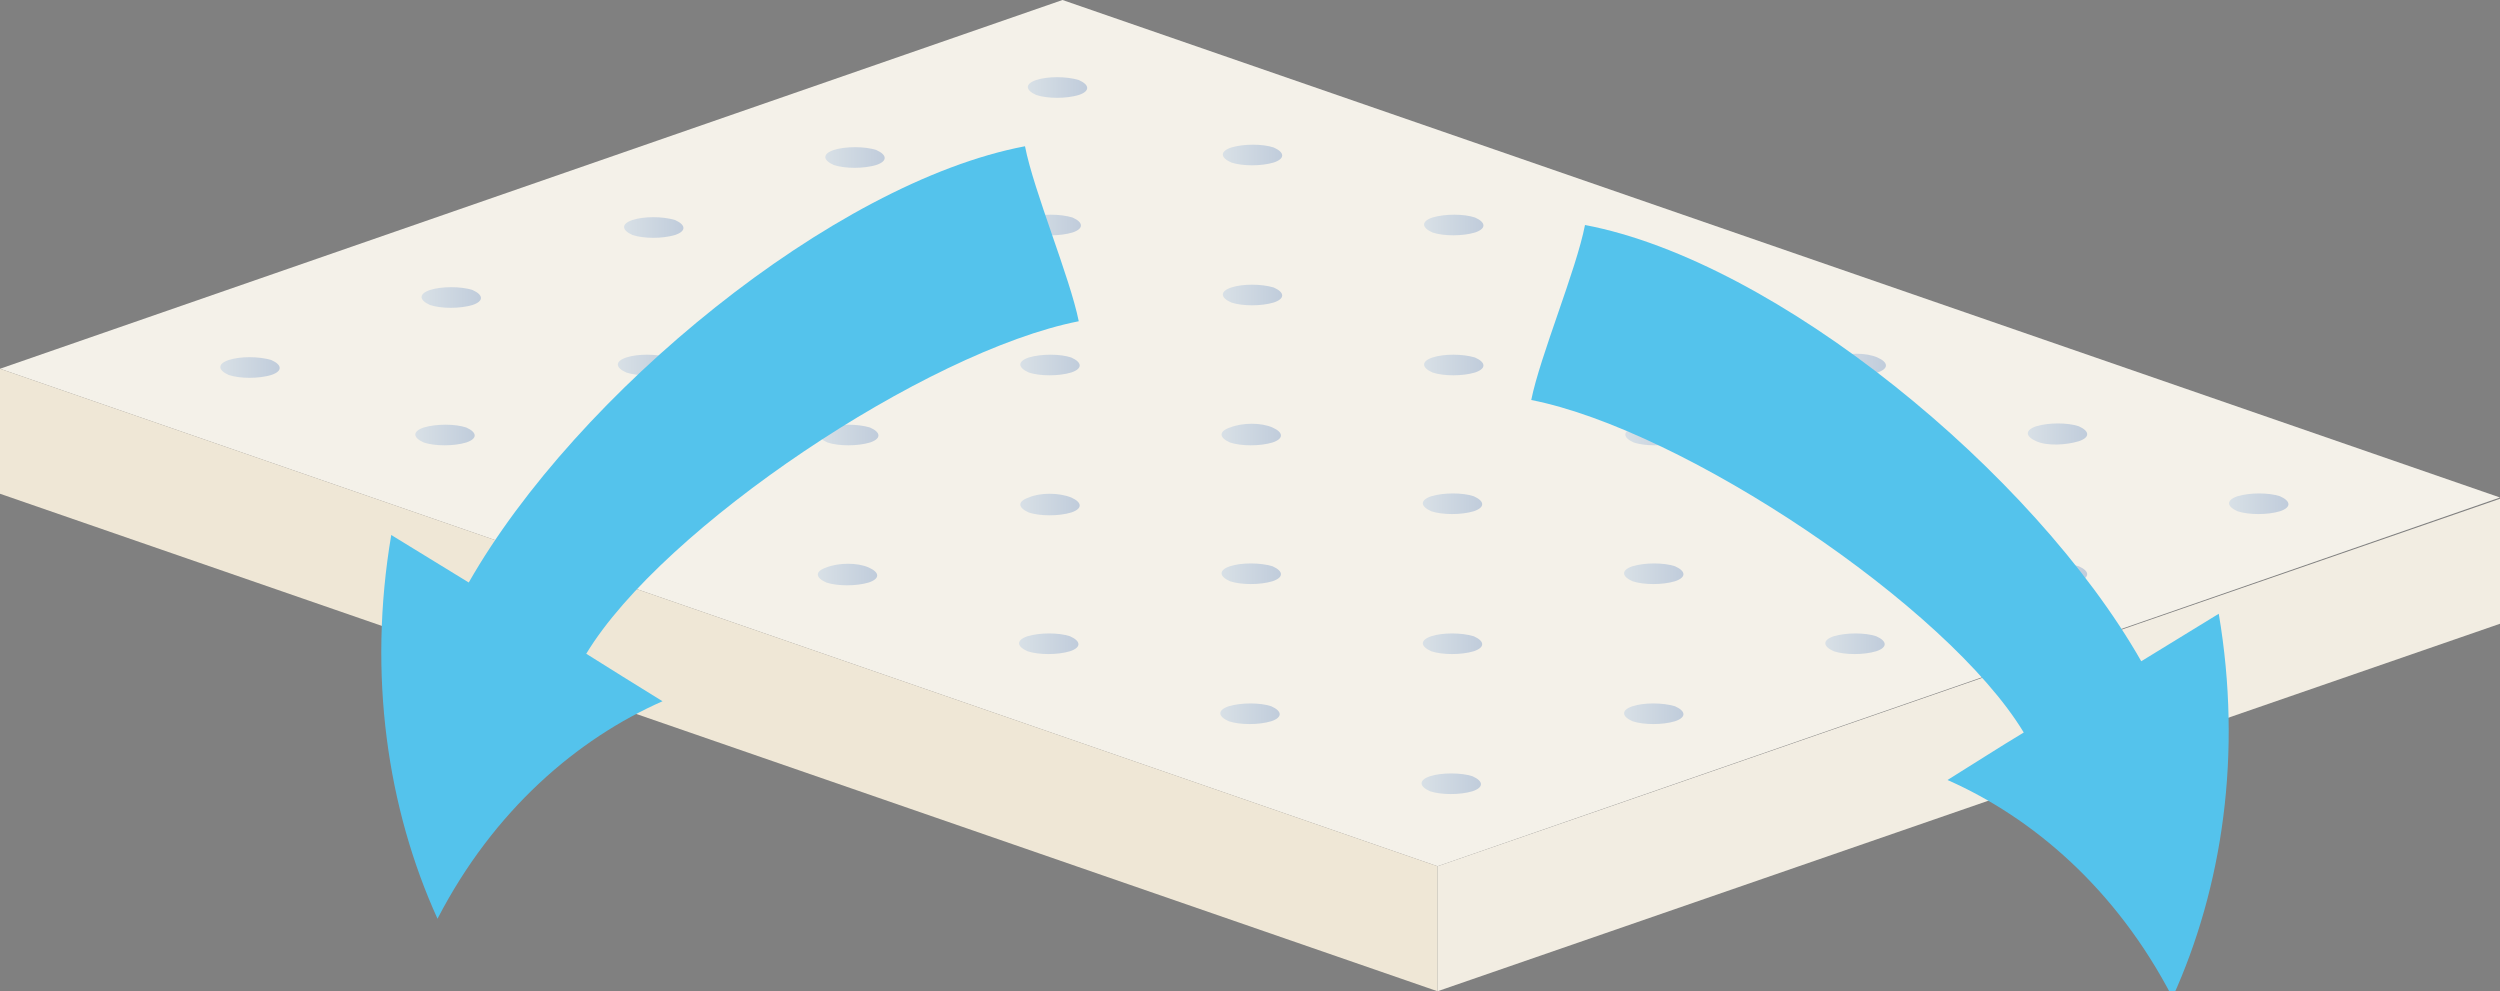 <?xml version="1.0" encoding="utf-8"?>
<!-- Generator: Adobe Illustrator 19.0.0, SVG Export Plug-In . SVG Version: 6.00 Build 0)  -->
<svg version="1.1" id="Layer_1" xmlns="http://www.w3.org/2000/svg" xmlns:xlink="http://www.w3.org/1999/xlink" x="0px" y="0px"
	 viewBox="-197 381.6 200 79.3" style="enable-background:new -197 381.6 200 79.3;" xml:space="preserve">
<rect x="-197" y="381.6" width="200" height="79.3" fill="#808080" stroke="none"/>
<style type="text/css">
	.st0{fill:none;}
	.st1{opacity:0.5;}
	.st2{fill:#5A5A5C;}
	.st3{fill:#F4F1E9;}
	.st4{fill:url(#XMLID_4_);}
	.st5{fill:url(#XMLID_5_);}
	.st6{fill:url(#XMLID_6_);}
	.st7{fill:url(#XMLID_7_);}
	.st8{fill:url(#XMLID_8_);}
	.st9{fill:url(#XMLID_9_);}
	.st10{fill:url(#XMLID_10_);}
	.st11{fill:url(#XMLID_11_);}
	.st12{fill:url(#XMLID_12_);}
	.st13{fill:url(#XMLID_13_);}
	.st14{fill:url(#XMLID_14_);}
	.st15{fill:url(#XMLID_15_);}
	.st16{fill:url(#XMLID_16_);}
	.st17{fill:url(#XMLID_17_);}
	.st18{fill:url(#XMLID_18_);}
	.st19{fill:url(#XMLID_19_);}
	.st20{fill:url(#XMLID_20_);}
	.st21{fill:url(#XMLID_21_);}
	.st22{fill:url(#XMLID_22_);}
	.st23{fill:url(#XMLID_23_);}
	.st24{fill:url(#XMLID_24_);}
	.st25{fill:url(#XMLID_25_);}
	.st26{fill:url(#XMLID_26_);}
	.st27{fill:url(#XMLID_27_);}
	.st28{fill:url(#XMLID_28_);}
	.st29{fill:url(#XMLID_29_);}
	.st30{fill:url(#XMLID_30_);}
	.st31{fill:url(#XMLID_31_);}
	.st32{fill:url(#XMLID_32_);}
	.st33{fill:url(#XMLID_33_);}
	.st34{fill:url(#XMLID_34_);}
	.st35{fill:url(#XMLID_35_);}
	.st36{fill:url(#XMLID_36_);}
	.st37{fill:url(#XMLID_37_);}
	.st38{fill:url(#XMLID_38_);}
	.st39{fill:#EFE7D6;}
	.st40{fill:#F2EDE2;}
	.st41{clip-path:url(#SVGID_3_);}
	.st42{clip-path:url(#SVGID_4_);fill:url(#XMLID_39_);}
	.st43{fill:url(#XMLID_40_);}
	.st44{clip-path:url(#SVGID_7_);}
	.st45{clip-path:url(#SVGID_8_);fill:url(#XMLID_41_);}
	.st46{fill:url(#XMLID_42_);}
</style>
<line id="XMLID_8951_" class="st0" x1="-383.9" y1="589.3" x2="-403.8" y2="593.7"/>
<g id="XMLID_48158_" class="st1">
	<g id="XMLID_48162_">
		<circle id="XMLID_48163_" class="st2" cx="168.8" cy="522.2" r="2.2"/>
	</g>
	<g id="XMLID_48159_">
		<polygon id="XMLID_48160_" class="st2" points="169,522.3 168.5,522.1 179.6,493.9 185.8,493.9 185.8,494.5 180,494.5 		"/>
	</g>
</g>
<g id="XMLID_49788_">
	<g id="XMLID_49794_">
		<g id="XMLID_49872_">
			<polygon id="XMLID_49873_" class="st3" points="-112,381.6 3,421.4 -82,450.9 -197,411.1 			"/>
		</g>
		<g id="XMLID_49795_">
			<g id="XMLID_49870_">
				
					<linearGradient id="XMLID_4_" gradientUnits="userSpaceOnUse" x1="-18.675" y1="421.18" x2="-13.907" y2="421.18" gradientTransform="matrix(1 0 0 -1 0 843.07)">
					<stop  offset="3.665870e-03" style="stop-color:#D8E0E6"/>
					<stop  offset="1" style="stop-color:#C0CCDB"/>
				</linearGradient>
				<path id="XMLID_49871_" class="st4" d="M-18,421.3c-0.9,0.3-0.9,0.8,0,1.2c0.9,0.3,2.4,0.3,3.4,0c0.9-0.3,0.9-0.8,0-1.2
					C-15.5,421-17,421-18,421.3z"/>
			</g>
			<g id="XMLID_49868_">
				
					<linearGradient id="XMLID_5_" gradientUnits="userSpaceOnUse" x1="-34.827" y1="415.58" x2="-30.059" y2="415.58" gradientTransform="matrix(1 0 0 -1 0 843.07)">
					<stop  offset="3.665870e-03" style="stop-color:#D8E0E6"/>
					<stop  offset="1" style="stop-color:#C0CCDB"/>
				</linearGradient>
				<path id="XMLID_49869_" class="st5" d="M-34.1,426.9c-0.9,0.3-0.9,0.8,0,1.2c0.9,0.3,2.4,0.3,3.4,0c0.9-0.3,0.9-0.8,0-1.2
					C-31.7,426.6-33.2,426.6-34.1,426.9z"/>
			</g>
			<g id="XMLID_49866_">
				
					<linearGradient id="XMLID_6_" gradientUnits="userSpaceOnUse" x1="-50.975" y1="409.98" x2="-46.207" y2="409.98" gradientTransform="matrix(1 0 0 -1 0 843.07)">
					<stop  offset="3.665870e-03" style="stop-color:#D8E0E6"/>
					<stop  offset="1" style="stop-color:#C0CCDB"/>
				</linearGradient>
				<path id="XMLID_49867_" class="st6" d="M-50.3,432.5c-0.9,0.3-0.9,0.8,0,1.2c0.9,0.3,2.4,0.3,3.4,0c0.9-0.3,0.9-0.8,0-1.2
					C-47.8,432.2-49.3,432.2-50.3,432.5z"/>
			</g>
			<g id="XMLID_49864_">
				
					<linearGradient id="XMLID_7_" gradientUnits="userSpaceOnUse" x1="-67.13" y1="404.38" x2="-62.362" y2="404.38" gradientTransform="matrix(1 0 0 -1 0 843.07)">
					<stop  offset="3.665870e-03" style="stop-color:#D8E0E6"/>
					<stop  offset="1" style="stop-color:#C0CCDB"/>
				</linearGradient>
				<path id="XMLID_49865_" class="st7" d="M-66.4,438.1c-0.9,0.3-0.9,0.8,0,1.2c0.9,0.3,2.4,0.3,3.4,0c0.9-0.3,0.9-0.8,0-1.2
					C-64,437.8-65.5,437.8-66.4,438.1z"/>
			</g>
			<g id="XMLID_49862_">
				
					<linearGradient id="XMLID_8_" gradientUnits="userSpaceOnUse" x1="-83.282" y1="398.78" x2="-78.514" y2="398.78" gradientTransform="matrix(1 0 0 -1 0 843.07)">
					<stop  offset="3.665870e-03" style="stop-color:#D8E0E6"/>
					<stop  offset="1" style="stop-color:#C0CCDB"/>
				</linearGradient>
				<path id="XMLID_49863_" class="st8" d="M-82.6,443.7c-0.9,0.3-0.9,0.8,0,1.2c0.9,0.3,2.4,0.3,3.4,0c0.9-0.3,0.9-0.8,0-1.2
					C-80.1,443.4-81.7,443.4-82.6,443.7z"/>
			</g>
			<g id="XMLID_49860_">
				
					<linearGradient id="XMLID_9_" gradientUnits="userSpaceOnUse" x1="-34.775" y1="426.761" x2="-30.007" y2="426.761" gradientTransform="matrix(1 0 0 -1 0 843.07)">
					<stop  offset="3.665870e-03" style="stop-color:#D8E0E6"/>
					<stop  offset="1" style="stop-color:#C0CCDB"/>
				</linearGradient>
				<path id="XMLID_49861_" class="st9" d="M-34.1,415.7c-0.9,0.3-0.9,0.8,0,1.2s2.4,0.3,3.4,0c0.9-0.3,0.9-0.8,0-1.2
					C-31.6,415.4-33.1,415.4-34.1,415.7z"/>
			</g>
			<g id="XMLID_49858_">
				
					<linearGradient id="XMLID_10_" gradientUnits="userSpaceOnUse" x1="-50.923" y1="421.18" x2="-46.155" y2="421.18" gradientTransform="matrix(1 0 0 -1 0 843.07)">
					<stop  offset="3.665870e-03" style="stop-color:#D8E0E6"/>
					<stop  offset="1" style="stop-color:#C0CCDB"/>
				</linearGradient>
				<path id="XMLID_49859_" class="st10" d="M-50.2,421.3c-0.9,0.3-0.9,0.8,0,1.2c0.9,0.3,2.4,0.3,3.4,0c0.9-0.3,0.9-0.8,0-1.2
					C-47.8,421-49.3,421-50.2,421.3z"/>
			</g>
			<g id="XMLID_49852_">
				
					<linearGradient id="XMLID_11_" gradientUnits="userSpaceOnUse" x1="-67.075" y1="415.58" x2="-62.307" y2="415.58" gradientTransform="matrix(1 0 0 -1 0 843.07)">
					<stop  offset="3.665870e-03" style="stop-color:#D8E0E6"/>
					<stop  offset="1" style="stop-color:#C0CCDB"/>
				</linearGradient>
				<path id="XMLID_49853_" class="st11" d="M-66.4,426.9c-0.9,0.3-0.9,0.8,0,1.2c0.9,0.3,2.4,0.3,3.4,0c0.9-0.3,0.9-0.8,0-1.2
					C-63.9,426.6-65.4,426.6-66.4,426.9z"/>
			</g>
			<g id="XMLID_49849_">
				
					<linearGradient id="XMLID_12_" gradientUnits="userSpaceOnUse" x1="-83.226" y1="409.98" x2="-78.458" y2="409.98" gradientTransform="matrix(1 0 0 -1 0 843.07)">
					<stop  offset="3.665870e-03" style="stop-color:#D8E0E6"/>
					<stop  offset="1" style="stop-color:#C0CCDB"/>
				</linearGradient>
				<path id="XMLID_49851_" class="st12" d="M-82.5,432.5c-0.9,0.3-0.9,0.8,0,1.2c0.9,0.3,2.4,0.3,3.4,0c0.9-0.3,0.9-0.8,0-1.2
					C-80.1,432.2-81.6,432.2-82.5,432.5z"/>
			</g>
			<g id="XMLID_49846_">
				
					<linearGradient id="XMLID_13_" gradientUnits="userSpaceOnUse" x1="-99.375" y1="404.38" x2="-94.607" y2="404.38" gradientTransform="matrix(1 0 0 -1 0 843.07)">
					<stop  offset="3.665870e-03" style="stop-color:#D8E0E6"/>
					<stop  offset="1" style="stop-color:#C0CCDB"/>
				</linearGradient>
				<path id="XMLID_49848_" class="st13" d="M-98.7,438.1c-0.9,0.3-0.9,0.8,0,1.2c0.9,0.3,2.4,0.3,3.4,0c0.9-0.3,0.9-0.8,0-1.2
					C-96.2,437.8-97.7,437.8-98.7,438.1z"/>
			</g>
			<g id="XMLID_49844_">
				
					<linearGradient id="XMLID_14_" gradientUnits="userSpaceOnUse" x1="-50.867" y1="432.317" x2="-46.099" y2="432.317" gradientTransform="matrix(1 0 0 -1 0 843.07)">
					<stop  offset="3.665870e-03" style="stop-color:#D8E0E6"/>
					<stop  offset="1" style="stop-color:#C0CCDB"/>
				</linearGradient>
				<path id="XMLID_49845_" class="st14" d="M-50.2,410.2c-0.9,0.3-0.9,0.8,0,1.2c0.9,0.3,2.4,0.3,3.4,0c0.9-0.3,0.9-0.8,0-1.2
					C-47.7,409.8-49.2,409.8-50.2,410.2z"/>
			</g>
			<g id="XMLID_49842_">
				
					<linearGradient id="XMLID_15_" gradientUnits="userSpaceOnUse" x1="-67.019" y1="426.717" x2="-62.251" y2="426.717" gradientTransform="matrix(1 0 0 -1 0 843.07)">
					<stop  offset="3.665870e-03" style="stop-color:#D8E0E6"/>
					<stop  offset="1" style="stop-color:#C0CCDB"/>
				</linearGradient>
				<path id="XMLID_49843_" class="st15" d="M-66.3,415.8c-0.9,0.3-0.9,0.8,0,1.2c0.9,0.3,2.4,0.3,3.4,0c0.9-0.3,0.9-0.8,0-1.2
					C-63.9,415.4-65.4,415.4-66.3,415.8z"/>
			</g>
			<g id="XMLID_49840_">
				
					<linearGradient id="XMLID_16_" gradientUnits="userSpaceOnUse" x1="-83.175" y1="421.18" x2="-78.407" y2="421.18" gradientTransform="matrix(1 0 0 -1 0 843.07)">
					<stop  offset="3.665870e-03" style="stop-color:#D8E0E6"/>
					<stop  offset="1" style="stop-color:#C0CCDB"/>
				</linearGradient>
				<path id="XMLID_49841_" class="st16" d="M-82.5,421.3c-0.9,0.3-0.9,0.8,0,1.2c0.9,0.3,2.4,0.3,3.4,0c0.9-0.3,0.9-0.8,0-1.2
					C-80,421-81.5,421-82.5,421.3z"/>
			</g>
			<g id="XMLID_49838_">
				
					<linearGradient id="XMLID_17_" gradientUnits="userSpaceOnUse" x1="-99.322" y1="415.58" x2="-94.554" y2="415.58" gradientTransform="matrix(1 0 0 -1 0 843.07)">
					<stop  offset="3.665870e-03" style="stop-color:#D8E0E6"/>
					<stop  offset="1" style="stop-color:#C0CCDB"/>
				</linearGradient>
				<path id="XMLID_49839_" class="st17" d="M-98.6,426.9c-0.9,0.3-0.9,0.8,0,1.2c0.9,0.3,2.4,0.3,3.4,0c0.9-0.3,0.9-0.8,0-1.2
					C-96.2,426.6-97.7,426.6-98.6,426.9z"/>
			</g>
			<g id="XMLID_49836_">
				
					<linearGradient id="XMLID_18_" gradientUnits="userSpaceOnUse" x1="-115.475" y1="409.98" x2="-110.707" y2="409.98" gradientTransform="matrix(1 0 0 -1 0 843.07)">
					<stop  offset="3.665870e-03" style="stop-color:#D8E0E6"/>
					<stop  offset="1" style="stop-color:#C0CCDB"/>
				</linearGradient>
				<path id="XMLID_49837_" class="st18" d="M-114.8,432.5c-0.9,0.3-0.9,0.8,0,1.2c0.9,0.3,2.4,0.3,3.4,0c0.9-0.3,0.9-0.8,0-1.2
					C-112.3,432.2-113.8,432.2-114.8,432.5z"/>
			</g>
			<g id="XMLID_49834_">
				
					<linearGradient id="XMLID_19_" gradientUnits="userSpaceOnUse" x1="-66.963" y1="437.88" x2="-62.195" y2="437.88" gradientTransform="matrix(1 0 0 -1 0 843.07)">
					<stop  offset="3.665870e-03" style="stop-color:#D8E0E6"/>
					<stop  offset="1" style="stop-color:#C0CCDB"/>
				</linearGradient>
				<path id="XMLID_49835_" class="st19" d="M-66.3,404.6c-0.9,0.3-0.9,0.8,0,1.2c0.9,0.3,2.4,0.3,3.4,0c0.9-0.3,0.9-0.8,0-1.2
					C-63.8,404.3-65.3,404.3-66.3,404.6z"/>
			</g>
			<g id="XMLID_49832_">
				
					<linearGradient id="XMLID_20_" gradientUnits="userSpaceOnUse" x1="-83.115" y1="432.28" x2="-78.347" y2="432.28" gradientTransform="matrix(1 0 0 -1 0 843.07)">
					<stop  offset="3.665870e-03" style="stop-color:#D8E0E6"/>
					<stop  offset="1" style="stop-color:#C0CCDB"/>
				</linearGradient>
				<path id="XMLID_49833_" class="st20" d="M-82.4,410.2c-0.9,0.3-0.9,0.8,0,1.2c0.9,0.3,2.4,0.3,3.4,0c0.9-0.3,0.9-0.8,0-1.2
					C-80,409.9-81.5,409.9-82.4,410.2z"/>
			</g>
			<g id="XMLID_49830_">
				
					<linearGradient id="XMLID_21_" gradientUnits="userSpaceOnUse" x1="-99.266" y1="426.717" x2="-94.498" y2="426.717" gradientTransform="matrix(1 0 0 -1 0 843.07)">
					<stop  offset="3.665870e-03" style="stop-color:#D8E0E6"/>
					<stop  offset="1" style="stop-color:#C0CCDB"/>
				</linearGradient>
				<path id="XMLID_49831_" class="st21" d="M-98.6,415.8c-0.9,0.3-0.9,0.8,0,1.2c0.9,0.3,2.4,0.3,3.4,0c0.9-0.3,0.9-0.8,0-1.2
					S-97.6,415.4-98.6,415.8z"/>
			</g>
			<g id="XMLID_49828_">
				
					<linearGradient id="XMLID_22_" gradientUnits="userSpaceOnUse" x1="-115.418" y1="421.118" x2="-110.65" y2="421.118" gradientTransform="matrix(1 0 0 -1 0 843.07)">
					<stop  offset="3.665870e-03" style="stop-color:#D8E0E6"/>
					<stop  offset="1" style="stop-color:#C0CCDB"/>
				</linearGradient>
				<path id="XMLID_49829_" class="st22" d="M-114.7,421.4c-0.9,0.3-0.9,0.8,0,1.2c0.9,0.3,2.4,0.3,3.4,0c0.9-0.3,0.9-0.8,0-1.2
					C-112.3,421-113.8,421-114.7,421.4z"/>
			</g>
			<g id="XMLID_49826_">
				
					<linearGradient id="XMLID_23_" gradientUnits="userSpaceOnUse" x1="-131.57" y1="415.517" x2="-126.802" y2="415.517" gradientTransform="matrix(1 0 0 -1 0 843.07)">
					<stop  offset="3.665870e-03" style="stop-color:#D8E0E6"/>
					<stop  offset="1" style="stop-color:#C0CCDB"/>
				</linearGradient>
				<path id="XMLID_49827_" class="st23" d="M-130.9,427c-0.9,0.3-0.9,0.8,0,1.2c0.9,0.3,2.4,0.3,3.4,0c0.9-0.3,0.9-0.8,0-1.2
					C-128.4,426.6-129.9,426.6-130.9,427z"/>
			</g>
			<g id="XMLID_49824_">
				
					<linearGradient id="XMLID_24_" gradientUnits="userSpaceOnUse" x1="-83.059" y1="443.48" x2="-78.291" y2="443.48" gradientTransform="matrix(1 0 0 -1 0 843.07)">
					<stop  offset="3.665870e-03" style="stop-color:#D8E0E6"/>
					<stop  offset="1" style="stop-color:#C0CCDB"/>
				</linearGradient>
				<path id="XMLID_49825_" class="st24" d="M-82.4,399c-0.9,0.3-0.9,0.8,0,1.2c0.9,0.3,2.4,0.3,3.4,0c0.9-0.3,0.9-0.8,0-1.2
					C-79.9,398.7-81.4,398.7-82.4,399z"/>
			</g>
			<g id="XMLID_49822_">
				
					<linearGradient id="XMLID_25_" gradientUnits="userSpaceOnUse" x1="-99.211" y1="437.88" x2="-94.443" y2="437.88" gradientTransform="matrix(1 0 0 -1 0 843.07)">
					<stop  offset="3.665870e-03" style="stop-color:#D8E0E6"/>
					<stop  offset="1" style="stop-color:#C0CCDB"/>
				</linearGradient>
				<path id="XMLID_49823_" class="st25" d="M-98.5,404.6c-0.9,0.3-0.9,0.8,0,1.2c0.9,0.3,2.4,0.3,3.4,0c0.9-0.3,0.9-0.8,0-1.2
					C-96.1,404.3-97.6,404.3-98.5,404.6z"/>
			</g>
			<g id="XMLID_49820_">
				
					<linearGradient id="XMLID_26_" gradientUnits="userSpaceOnUse" x1="-115.362" y1="432.28" x2="-110.594" y2="432.28" gradientTransform="matrix(1 0 0 -1 0 843.07)">
					<stop  offset="3.665870e-03" style="stop-color:#D8E0E6"/>
					<stop  offset="1" style="stop-color:#C0CCDB"/>
				</linearGradient>
				<path id="XMLID_49821_" class="st26" d="M-114.7,410.2c-0.9,0.3-0.9,0.8,0,1.2c0.9,0.3,2.4,0.3,3.4,0c0.9-0.3,0.9-0.8,0-1.2
					C-112.2,409.9-113.7,409.9-114.7,410.2z"/>
			</g>
			<g id="XMLID_49818_">
				
					<linearGradient id="XMLID_27_" gradientUnits="userSpaceOnUse" x1="-131.514" y1="426.68" x2="-126.746" y2="426.68" gradientTransform="matrix(1 0 0 -1 0 843.07)">
					<stop  offset="3.665870e-03" style="stop-color:#D8E0E6"/>
					<stop  offset="1" style="stop-color:#C0CCDB"/>
				</linearGradient>
				<path id="XMLID_49819_" class="st27" d="M-130.8,415.8c-0.9,0.3-0.9,0.8,0,1.2c0.9,0.3,2.4,0.3,3.4,0c0.9-0.3,0.9-0.8,0-1.2
					C-128.4,415.5-129.9,415.5-130.8,415.8z"/>
			</g>
			<g id="XMLID_49816_">
				
					<linearGradient id="XMLID_28_" gradientUnits="userSpaceOnUse" x1="-147.666" y1="421.08" x2="-142.897" y2="421.08" gradientTransform="matrix(1 0 0 -1 0 843.07)">
					<stop  offset="3.665870e-03" style="stop-color:#D8E0E6"/>
					<stop  offset="1" style="stop-color:#C0CCDB"/>
				</linearGradient>
				<path id="XMLID_49817_" class="st28" d="M-147,421.4c-0.9,0.3-0.9,0.8,0,1.2c0.9,0.3,2.4,0.3,3.4,0c0.9-0.3,0.9-0.8,0-1.2
					C-144.5,421.1-146,421.1-147,421.4z"/>
			</g>
			<g id="XMLID_49814_">
				
					<linearGradient id="XMLID_29_" gradientUnits="userSpaceOnUse" x1="-99.155" y1="449.08" x2="-94.387" y2="449.08" gradientTransform="matrix(1 0 0 -1 0 843.07)">
					<stop  offset="3.665870e-03" style="stop-color:#D8E0E6"/>
					<stop  offset="1" style="stop-color:#C0CCDB"/>
				</linearGradient>
				<path id="XMLID_49815_" class="st29" d="M-98.5,393.4c-0.9,0.3-0.9,0.8,0,1.2c0.9,0.3,2.4,0.3,3.4,0c0.9-0.3,0.9-0.8,0-1.2
					C-96,393.1-97.5,393.1-98.5,393.4z"/>
			</g>
			<g id="XMLID_49812_">
				
					<linearGradient id="XMLID_30_" gradientUnits="userSpaceOnUse" x1="-115.307" y1="443.48" x2="-110.539" y2="443.48" gradientTransform="matrix(1 0 0 -1 0 843.07)">
					<stop  offset="3.665870e-03" style="stop-color:#D8E0E6"/>
					<stop  offset="1" style="stop-color:#C0CCDB"/>
				</linearGradient>
				<path id="XMLID_49813_" class="st30" d="M-114.6,399c-0.9,0.3-0.9,0.8,0,1.2c0.9,0.3,2.4,0.3,3.4,0c0.9-0.3,0.9-0.8,0-1.2
					C-112.2,398.7-113.7,398.7-114.6,399z"/>
			</g>
			<g id="XMLID_49810_">
				
					<linearGradient id="XMLID_31_" gradientUnits="userSpaceOnUse" x1="-131.458" y1="437.88" x2="-126.69" y2="437.88" gradientTransform="matrix(1 0 0 -1 0 843.07)">
					<stop  offset="3.665870e-03" style="stop-color:#D8E0E6"/>
					<stop  offset="1" style="stop-color:#C0CCDB"/>
				</linearGradient>
				<path id="XMLID_49811_" class="st31" d="M-130.8,404.6c-0.9,0.3-0.9,0.8,0,1.2c0.9,0.3,2.4,0.3,3.4,0c0.9-0.3,0.9-0.8,0-1.2
					C-128.3,404.3-129.8,404.3-130.8,404.6z"/>
			</g>
			<g id="XMLID_49808_">
				
					<linearGradient id="XMLID_32_" gradientUnits="userSpaceOnUse" x1="-147.61" y1="432.28" x2="-142.842" y2="432.28" gradientTransform="matrix(1 0 0 -1 0 843.07)">
					<stop  offset="3.665870e-03" style="stop-color:#D8E0E6"/>
					<stop  offset="1" style="stop-color:#C0CCDB"/>
				</linearGradient>
				<path id="XMLID_49809_" class="st32" d="M-146.9,410.2c-0.9,0.3-0.9,0.8,0,1.2c0.9,0.3,2.4,0.3,3.4,0c0.9-0.3,0.9-0.8,0-1.2
					C-144.5,409.9-146,409.9-146.9,410.2z"/>
			</g>
			<g id="XMLID_49806_">
				
					<linearGradient id="XMLID_33_" gradientUnits="userSpaceOnUse" x1="-163.761" y1="426.68" x2="-158.993" y2="426.68" gradientTransform="matrix(1 0 0 -1 0 843.07)">
					<stop  offset="3.665870e-03" style="stop-color:#D8E0E6"/>
					<stop  offset="1" style="stop-color:#C0CCDB"/>
				</linearGradient>
				<path id="XMLID_49807_" class="st33" d="M-163.1,415.8c-0.9,0.3-0.9,0.8,0,1.2c0.9,0.3,2.4,0.3,3.4,0c0.9-0.3,0.9-0.8,0-1.2
					C-160.6,415.5-162.1,415.5-163.1,415.8z"/>
			</g>
			<g id="XMLID_49804_">
				
					<linearGradient id="XMLID_34_" gradientUnits="userSpaceOnUse" x1="-114.832" y1="454.48" x2="-110.064" y2="454.48" gradientTransform="matrix(1 0 0 -1 0 843.07)">
					<stop  offset="3.665870e-03" style="stop-color:#D8E0E6"/>
					<stop  offset="1" style="stop-color:#C0CCDB"/>
				</linearGradient>
				<path id="XMLID_49805_" class="st34" d="M-114.1,388c-0.9,0.3-0.9,0.8,0,1.2c0.9,0.3,2.4,0.3,3.4,0c0.9-0.3,0.9-0.8,0-1.2
					C-111.7,387.7-113.2,387.7-114.1,388z"/>
			</g>
			<g id="XMLID_49802_">
				
					<linearGradient id="XMLID_35_" gradientUnits="userSpaceOnUse" x1="-130.984" y1="448.88" x2="-126.216" y2="448.88" gradientTransform="matrix(1 0 0 -1 0 843.07)">
					<stop  offset="3.665870e-03" style="stop-color:#D8E0E6"/>
					<stop  offset="1" style="stop-color:#C0CCDB"/>
				</linearGradient>
				<path id="XMLID_49803_" class="st35" d="M-130.3,393.6c-0.9,0.3-0.9,0.8,0,1.2c0.9,0.3,2.4,0.3,3.4,0c0.9-0.3,0.9-0.8,0-1.2
					C-127.8,393.3-129.4,393.3-130.3,393.6z"/>
			</g>
			<g id="XMLID_49800_">
				
					<linearGradient id="XMLID_36_" gradientUnits="userSpaceOnUse" x1="-147.135" y1="443.28" x2="-142.367" y2="443.28" gradientTransform="matrix(1 0 0 -1 0 843.07)">
					<stop  offset="3.665870e-03" style="stop-color:#D8E0E6"/>
					<stop  offset="1" style="stop-color:#C0CCDB"/>
				</linearGradient>
				<path id="XMLID_49801_" class="st36" d="M-146.4,399.2c-0.9,0.3-0.9,0.8,0,1.2c0.9,0.3,2.4,0.3,3.4,0c0.9-0.3,0.9-0.8,0-1.2
					C-144,398.9-145.5,398.9-146.4,399.2z"/>
			</g>
			<g id="XMLID_49798_">
				
					<linearGradient id="XMLID_37_" gradientUnits="userSpaceOnUse" x1="-163.287" y1="437.68" x2="-158.519" y2="437.68" gradientTransform="matrix(1 0 0 -1 0 843.07)">
					<stop  offset="3.665870e-03" style="stop-color:#D8E0E6"/>
					<stop  offset="1" style="stop-color:#C0CCDB"/>
				</linearGradient>
				<path id="XMLID_49799_" class="st37" d="M-162.6,404.8c-0.9,0.3-0.9,0.8,0,1.2c0.9,0.3,2.4,0.3,3.4,0c0.9-0.3,0.9-0.8,0-1.2
					C-160.1,404.5-161.7,404.5-162.6,404.8z"/>
			</g>
			<g id="XMLID_49796_">
				
					<linearGradient id="XMLID_38_" gradientUnits="userSpaceOnUse" x1="-179.439" y1="432.08" x2="-174.67" y2="432.08" gradientTransform="matrix(1 0 0 -1 0 843.07)">
					<stop  offset="3.665870e-03" style="stop-color:#D8E0E6"/>
					<stop  offset="1" style="stop-color:#C0CCDB"/>
				</linearGradient>
				<path id="XMLID_49797_" class="st38" d="M-178.7,410.4c-0.9,0.3-0.9,0.8,0,1.2c0.9,0.3,2.4,0.3,3.4,0c0.9-0.3,0.9-0.8,0-1.2
					C-176.3,410.1-177.8,410.1-178.7,410.4z"/>
			</g>
		</g>
	</g>
	<g id="XMLID_49789_">
		<g id="XMLID_49792_">
			<polygon id="XMLID_49793_" class="st39" points="-197,411.1 -197,421.1 -82,460.9 -82,450.9 			"/>
		</g>
		<g id="XMLID_49790_">
			<polygon id="XMLID_49791_" class="st40" points="-82,460.9 3,431.5 3,421.5 -82,450.9 			"/>
		</g>
	</g>
</g>
<g id="XMLID_90496_">
	<g id="XMLID_92_">
		<g>
			<defs>
				<polygon id="SVGID_1_" points="-207.8,367.4 -206.8,367.4 -207.8,368.4 				"/>
			</defs>
			<defs>
				<polygon id="SVGID_2_" points="-209.8,365.4 -210.8,365.4 -209.8,364.4 				"/>
			</defs>
			<clipPath id="SVGID_3_">
				<use xlink:href="#SVGID_1_"  style="overflow:visible;"/>
			</clipPath>
			<clipPath id="SVGID_4_" class="st41">
				<use xlink:href="#SVGID_2_"  style="overflow:visible;"/>
			</clipPath>
			
				<linearGradient id="XMLID_39_" gradientUnits="userSpaceOnUse" x1="206.087" y1="950.412" x2="169.907" y2="1000.862" gradientTransform="matrix(0.762 0.647 -0.647 0.762 349.888 -441.086)">
				<stop  offset="0.132" style="stop-color:#000000"/>
				<stop  offset="0.196" style="stop-color:#252525"/>
				<stop  offset="0.32" style="stop-color:#666666"/>
				<stop  offset="0.438" style="stop-color:#9D9D9D"/>
				<stop  offset="0.546" style="stop-color:#C7C7C7"/>
				<stop  offset="0.644" style="stop-color:#E6E6E6"/>
				<stop  offset="0.727" style="stop-color:#F8F8F8"/>
				<stop  offset="0.785" style="stop-color:#FFFFFF"/>
			</linearGradient>
			<path id="XMLID_93_" class="st42" d="M-144,437.7c-6.8,3-13.5,8.7-18,17.4c-4-8.8-5.6-19.5-3.7-30.7c2.1,1.3,4.1,2.5,6.2,3.8
				c8.6-15.1,29.2-32,44.5-34.9c0.7,3.6,3.6,10.5,4.3,14c-12.2,2.4-33.3,16.5-39.4,26.6C-148.2,435.1-146.1,436.4-144,437.7z"/>
		</g>
	</g>
	
		<linearGradient id="XMLID_40_" gradientUnits="userSpaceOnUse" x1="206.087" y1="950.412" x2="169.907" y2="1000.862" gradientTransform="matrix(0.762 0.647 -0.647 0.762 349.888 -441.086)">
		<stop  offset="0.132" style="stop-color:#54C3EC"/>
		<stop  offset="0.785" style="stop-color:#54C3EC"/>
	</linearGradient>
	<path id="XMLID_90501_" class="st43" d="M-144,437.7c-6.8,3-13.5,8.7-18,17.4c-4-8.8-5.6-19.5-3.7-30.7c2.1,1.3,4.1,2.5,6.2,3.8
		c8.6-15.1,29.2-32,44.5-34.9c0.7,3.6,3.6,10.5,4.3,14c-12.2,2.4-33.3,16.5-39.4,26.6C-148.2,435.1-146.1,436.4-144,437.7z"/>
	<g id="XMLID_86_">
		<g>
			<defs>
				<polygon id="SVGID_5_" points="-207.8,367.4 -206.8,367.4 -207.8,368.4 				"/>
			</defs>
			<defs>
				<polygon id="SVGID_6_" points="-209.8,365.4 -210.8,365.4 -209.8,364.4 				"/>
			</defs>
			<clipPath id="SVGID_7_">
				<use xlink:href="#SVGID_5_"  style="overflow:visible;"/>
			</clipPath>
			<clipPath id="SVGID_8_" class="st44">
				<use xlink:href="#SVGID_6_"  style="overflow:visible;"/>
			</clipPath>
			
				<linearGradient id="XMLID_41_" gradientUnits="userSpaceOnUse" x1="-96.432" y1="1215.683" x2="-132.612" y2="1266.133" gradientTransform="matrix(-0.762 0.647 0.647 0.762 -937.519 -441.086)">
				<stop  offset="0.132" style="stop-color:#000000"/>
				<stop  offset="0.196" style="stop-color:#252525"/>
				<stop  offset="0.32" style="stop-color:#666666"/>
				<stop  offset="0.438" style="stop-color:#9D9D9D"/>
				<stop  offset="0.546" style="stop-color:#C7C7C7"/>
				<stop  offset="0.644" style="stop-color:#E6E6E6"/>
				<stop  offset="0.727" style="stop-color:#F8F8F8"/>
				<stop  offset="0.785" style="stop-color:#FFFFFF"/>
			</linearGradient>
			<path id="XMLID_89_" class="st45" d="M-41.2,444c6.8,3,13.5,8.7,18,17.4c4-8.8,5.6-19.5,3.7-30.7c-2.1,1.3-4.1,2.5-6.2,3.8
				c-8.6-15.1-29.2-32-44.5-34.9c-0.7,3.6-3.6,10.5-4.3,14c12.2,2.4,33.3,16.5,39.4,26.6C-37.1,441.4-39.1,442.7-41.2,444z"/>
		</g>
	</g>
	
		<linearGradient id="XMLID_42_" gradientUnits="userSpaceOnUse" x1="-96.432" y1="1215.683" x2="-132.612" y2="1266.133" gradientTransform="matrix(-0.762 0.647 0.647 0.762 -937.519 -441.086)">
		<stop  offset="0.132" style="stop-color:#54C3EC"/>
		<stop  offset="0.785" style="stop-color:#54C3EC"/>
	</linearGradient>
	<path id="XMLID_90497_" class="st46" d="M-41.2,444c6.8,3,13.5,8.7,18,17.4c4-8.8,5.6-19.5,3.7-30.7c-2.1,1.3-4.1,2.5-6.2,3.8
		c-8.6-15.1-29.2-32-44.5-34.9c-0.7,3.6-3.6,10.5-4.3,14c12.2,2.4,33.3,16.5,39.4,26.6C-37.1,441.4-39.1,442.7-41.2,444z"/>
</g>
</svg>
